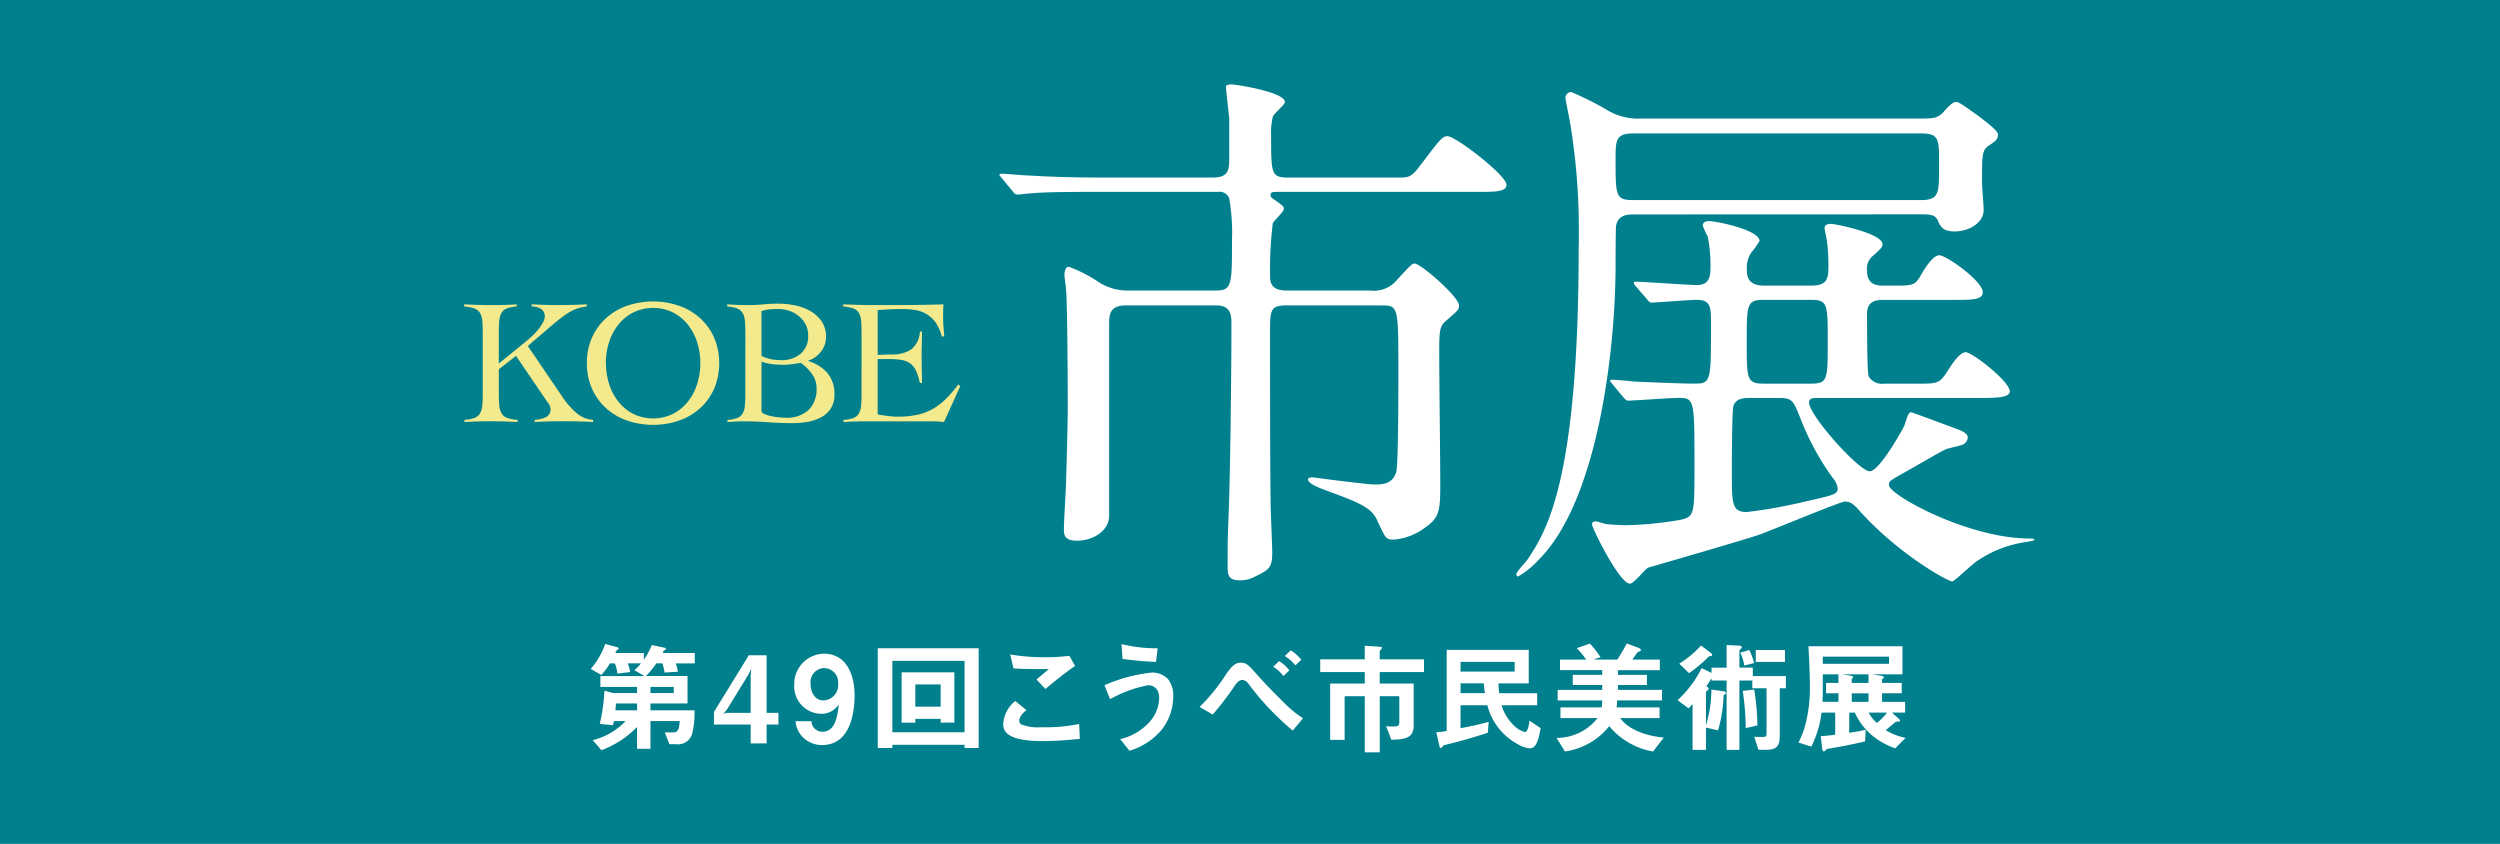 <svg xmlns="http://www.w3.org/2000/svg" xmlns:xlink="http://www.w3.org/1999/xlink" width="237" height="80" viewBox="0 0 237 80">
  <defs>
    <clipPath id="clip-path">
      <rect id="長方形_1753" data-name="長方形 1753" width="148.862" height="47.333" fill="none"/>
    </clipPath>
    <clipPath id="clip-path-2">
      <rect id="長方形_1754" data-name="長方形 1754" width="124.647" height="10.32" fill="none"/>
    </clipPath>
  </defs>
  <g id="link_banner02" transform="translate(-717 -6867)">
    <rect id="長方形_1752" data-name="長方形 1752" width="237" height="80" transform="translate(717 6867)" fill="#00808d"/>
    <g id="グループ_893" data-name="グループ 893" transform="translate(761 6875)">
      <g id="グループ_892" data-name="グループ 892" clip-path="url(#clip-path)">
        <path id="パス_2318" data-name="パス 2318" d="M3.289,59.279q0,.712.043,1.178a1.716,1.716,0,0,0,.221.755,1.034,1.034,0,0,0,.534.424,3.683,3.683,0,0,0,.984.187v.2q-.644-.034-1.289-.051t-1.289-.017q-.628,0-1.238.017t-1.221.051v-.2a3.4,3.4,0,0,0,.949-.187,1.039,1.039,0,0,0,.517-.424,1.727,1.727,0,0,0,.221-.755q.042-.466.042-1.178V53.615q0-.712-.042-1.178a1.732,1.732,0,0,0-.221-.755,1.039,1.039,0,0,0-.534-.424A3.648,3.648,0,0,0,0,51.072v-.2q.712.034,1.382.051t1.382.017q.56,0,1.119-.017t1.1-.051v.2a3.366,3.366,0,0,0-.933.187,1,1,0,0,0-.508.424,1.8,1.8,0,0,0-.212.755q-.043.467-.043,1.178v2.866l2.577-2.1q.356-.288.678-.6a5.811,5.811,0,0,0,.568-.636,3.863,3.863,0,0,0,.39-.61A1.189,1.189,0,0,0,7.647,52a.807.807,0,0,0-.11-.432.881.881,0,0,0-.289-.288,1.313,1.313,0,0,0-.4-.161,1.953,1.953,0,0,0-.441-.051v-.2q.644.034,1.263.051t1.263.017q.679,0,1.348-.017t1.349-.051v.2a4.513,4.513,0,0,0-.823.17,3.883,3.883,0,0,0-.78.348,7.516,7.516,0,0,0-.848.576q-.449.348-1.043.856l-2.1,1.8,3.425,5.036a7.188,7.188,0,0,0,1.2,1.322,2.644,2.644,0,0,0,1.568.644v.2q-.729-.034-1.458-.051t-1.458-.017q-.662,0-1.315.017t-1.314.051v-.2a2.727,2.727,0,0,0,1.06-.255.793.793,0,0,0,.45-.78A.913.913,0,0,0,8,60.279l-.526-.763-2.56-3.764L3.289,57.023Z" transform="translate(0 -30.018)" fill="#f3e98d"/>
        <path id="パス_2319" data-name="パス 2319" d="M28.39,56.057a5.8,5.8,0,0,1,.5-2.459,5.513,5.513,0,0,1,1.348-1.84,5.855,5.855,0,0,1,1.992-1.153,7.629,7.629,0,0,1,4.866,0,5.861,5.861,0,0,1,1.993,1.153,5.53,5.53,0,0,1,1.348,1.84,6.29,6.29,0,0,1,0,4.917,5.53,5.53,0,0,1-1.348,1.84A5.861,5.861,0,0,1,37.1,61.508a7.629,7.629,0,0,1-4.866,0,5.855,5.855,0,0,1-1.992-1.153,5.513,5.513,0,0,1-1.348-1.84,5.8,5.8,0,0,1-.5-2.459m1.8,0a6.434,6.434,0,0,0,.305,1.984,5.176,5.176,0,0,0,.882,1.67,4.353,4.353,0,0,0,1.407,1.153,4.312,4.312,0,0,0,3.764,0,4.353,4.353,0,0,0,1.407-1.153,5.177,5.177,0,0,0,.882-1.67,6.6,6.6,0,0,0,0-3.968,5.185,5.185,0,0,0-.882-1.67,4.364,4.364,0,0,0-1.407-1.153,4.316,4.316,0,0,0-3.764,0A4.364,4.364,0,0,0,31.374,52.4a5.184,5.184,0,0,0-.882,1.67,6.437,6.437,0,0,0-.305,1.984" transform="translate(-16.753 -29.628)" fill="#f3e98d"/>
        <path id="パス_2320" data-name="パス 2320" d="M62.555,53.518q0-.712-.042-1.178a1.731,1.731,0,0,0-.22-.755,1.045,1.045,0,0,0-.517-.424,3.4,3.4,0,0,0-.95-.187v-.2q.526.034,1.034.051t1.035.017a13.537,13.537,0,0,0,1.356-.068q.678-.068,1.458-.068a7.911,7.911,0,0,1,1.5.152,4.914,4.914,0,0,1,1.45.517,3.32,3.32,0,0,1,1.1.975,2.538,2.538,0,0,1,.441,1.526,2.192,2.192,0,0,1-.483,1.382,2.493,2.493,0,0,1-1.2.856v.034a3.85,3.85,0,0,1,1.823,1.144A3.054,3.054,0,0,1,71,59.334a2.32,2.32,0,0,1-.339,1.3,2.545,2.545,0,0,1-.9.831,4.024,4.024,0,0,1-1.271.441,8.268,8.268,0,0,1-1.458.127q-1.169,0-2.3-.084t-2.3-.085q-.39,0-.789.017t-.788.051v-.2a3.366,3.366,0,0,0,.932-.187,1,1,0,0,0,.509-.424,1.807,1.807,0,0,0,.212-.755q.042-.467.042-1.178Zm1.527,2.136a3.239,3.239,0,0,0,.932.322,5.452,5.452,0,0,0,.967.085,2.721,2.721,0,0,0,1.806-.6,2.137,2.137,0,0,0,.721-1.738,2.215,2.215,0,0,0-.237-1.034,2.589,2.589,0,0,0-.628-.789,2.809,2.809,0,0,0-.907-.509,3.282,3.282,0,0,0-1.077-.178q-.407,0-.8.034a3.235,3.235,0,0,0-.779.17Zm0,5.29a.572.572,0,0,0,.314.237,3.623,3.623,0,0,0,.576.178,6.683,6.683,0,0,0,1.416.161,3.017,3.017,0,0,0,2.144-.721,2.726,2.726,0,0,0,.772-2.094,2.246,2.246,0,0,0-.458-1.365A4.415,4.415,0,0,0,67.8,56.316q-.408.068-.814.127a5.72,5.72,0,0,1-.83.059,9.321,9.321,0,0,1-1.052-.059,4.166,4.166,0,0,1-1.017-.246Z" transform="translate(-35.894 -29.92)" fill="#f3e98d"/>
        <path id="パス_2321" data-name="パス 2321" d="M90.927,61.3c.1.023.226.045.373.068s.3.045.475.068.345.042.526.059.35.025.509.025a8.885,8.885,0,0,0,1.823-.17,5.212,5.212,0,0,0,1.475-.542,6.039,6.039,0,0,0,1.263-.95,11.9,11.9,0,0,0,1.2-1.39l.187.152-1.543,3.409c-.193-.023-.39-.04-.594-.051s-.4-.017-.593-.017H89.655q-.491,0-.983.017t-.983.051v-.2a3.415,3.415,0,0,0,.949-.186,1,1,0,0,0,.509-.424,1.813,1.813,0,0,0,.212-.755q.042-.467.042-1.178V53.615q0-.712-.042-1.178a1.815,1.815,0,0,0-.212-.754,1,1,0,0,0-.525-.424,3.667,3.667,0,0,0-.967-.186v-.2l1.094.034q.516.017,1.068.026t1.17.008h1.4q1.186,0,2.374-.017t2.408-.051c-.012.125-.02.249-.026.373s-.008.243-.008.356v.678c0,.249.011.5.034.755s.045.534.068.839l-.221.068a4.228,4.228,0,0,0-.585-1.331,2.791,2.791,0,0,0-.848-.805,3.106,3.106,0,0,0-1.06-.39,7.045,7.045,0,0,0-1.221-.1q-1.187,0-2.374.1v4.24c.226,0,.444-.006.653-.017s.427-.017.653-.017a3.257,3.257,0,0,0,1.856-.466,2.272,2.272,0,0,0,.839-1.7h.2q0,.61-.017,1.221t-.017,1.2q0,.611.017,1.221t.017,1.221h-.2a5.125,5.125,0,0,0-.373-1.162A1.8,1.8,0,0,0,94,56.464a1.955,1.955,0,0,0-.822-.323,7.08,7.08,0,0,0-1.17-.084H90.927Z" transform="translate(-51.725 -30.018)" fill="#f3e98d"/>
        <path id="パス_2322" data-name="パス 2322" d="M151.077,20.951c-1.619,0-1.619.418-1.619,2.716,0,5.068,0,10.762.052,15.882,0,.783.157,4.179.157,4.858,0,1.41-.314,1.619-1.62,2.246a2.981,2.981,0,0,1-1.41.366c-1.149,0-1.2-.523-1.2-1.358,0-1.881,0-2.456.1-4.963.157-4.127.261-13.27.261-17.919,0-.836,0-1.829-1.462-1.829h-8.516c-1.619,0-1.619.94-1.619,1.881V40.907c0,1.41-1.515,2.351-3.03,2.351-1.254,0-1.254-.575-1.254-1.2,0-.679.209-3.866.209-4.545.1-3.239.156-6.06.156-6.792,0-3.814-.052-10.083-.156-11.18,0-.262-.157-1.254-.157-1.463s.052-.784.418-.784A13.492,13.492,0,0,1,133,18.6a5.006,5.006,0,0,0,3.082.941h8.307c1.463,0,1.463-.627,1.463-4.754a18.991,18.991,0,0,0-.262-3.971.963.963,0,0,0-1.045-.627H133.21c-4.023,0-5.59.052-6.582.157-.157,0-.94.1-1.1.1-.209,0-.314-.1-.47-.314l-.993-1.2c-.209-.262-.261-.262-.261-.366,0-.052.1-.1.209-.1.366,0,1.985.157,2.3.157,2.56.157,4.7.209,7.158.209h10.553c1.462,0,1.567-.679,1.567-1.776V3.188c-.052-.418-.313-2.769-.313-2.926,0-.261.366-.261.522-.261.418,0,5.067.731,5.067,1.672,0,.261-1.1,1.149-1.149,1.411a6.34,6.34,0,0,0-.157,1.776c0,3.553,0,3.971,1.567,3.971h10.449c1.1,0,1.254,0,2.247-1.306,1.776-2.351,1.985-2.612,2.455-2.612.784,0,5.591,3.709,5.591,4.6,0,.679-1.045.679-2.769.679H150.294c-.627,0-.784,0-.784.313,0,.209.209.314.418.471.731.522.836.575.836.836s-.94,1.1-1.044,1.358a35.879,35.879,0,0,0-.262,4.858c0,.627,0,1.515,1.567,1.515h7.941a2.825,2.825,0,0,0,2.56-1.045c1.254-1.358,1.411-1.515,1.619-1.515.628,0,4.232,3.187,4.232,3.971,0,.418-.157.522-1.358,1.567-.522.47-.522,1.2-.522,3.082s.1,10.292.1,11.964c0,2.664,0,3.448-1.359,4.388a5.732,5.732,0,0,1-3.03,1.2c-.784,0-.784-.1-1.567-1.776-.575-1.306-1.724-1.724-5.12-2.978-.522-.209-1.462-.575-1.462-.94,0-.157.209-.209.47-.209.314.052,5.12.679,5.851.679.784,0,1.672-.052,2.037-1.149.209-.575.209-8.1.209-9.4,0-6.321,0-6.426-1.567-6.426Z" transform="translate(-73.059 -0.001)" fill="#fff"/>
        <path id="パス_2323" data-name="パス 2323" d="M254.494,13.383c-.523,0-1.463,0-1.672,1.045-.052.209-.052,3.553-.052,3.71,0,8.254-1.724,22.412-7.262,27.95a8.331,8.331,0,0,1-1.986,1.619c-.1,0-.157-.1-.157-.209,0-.262.94-1.2,1.1-1.463,1.724-2.612,4.806-7.366,4.806-29.465a63.552,63.552,0,0,0-.731-11.389c-.052-.366-.523-2.769-.523-2.821a.54.54,0,0,1,.575-.575A31.153,31.153,0,0,1,251.829,3.4a5.719,5.719,0,0,0,3.448.888h26.539c1.15,0,1.567-.052,2.142-.731.209-.262.783-.836,1.044-.836.314,0,.523.157,2.142,1.306.679.522,1.881,1.41,1.881,1.776,0,.47-.314.679-.784.993-.731.47-.731.784-.731,3.6,0,.366.156,2.195.156,2.56,0,1.2-1.358,2.037-2.768,2.037-1.1,0-1.306-.47-1.515-.888-.209-.523-.418-.732-1.463-.732Zm17.4,17.4c-.365,0-.783,0-.783.418,0,1.254,4.754,6.53,5.747,6.53.941,0,3.187-4.075,3.291-4.336.366-1.149.418-1.254.679-1.254.052,0,4.127,1.515,4.545,1.672.209.1.783.314.783.731a.8.8,0,0,1-.522.679c-.261.1-1.463.366-1.567.418-1.2.627-3.03,1.724-4.18,2.351-1.1.627-1.2.68-1.2,1.045,0,.94,7.523,5.067,13.322,5.067.052,0,.47,0,.47.1s-.418.157-.627.209a10.887,10.887,0,0,0-4.963,1.933c-.365.262-2.037,1.829-2.194,1.829-.418,0-5.172-2.612-8.881-6.791-.47-.522-.784-.784-1.306-.784-.418,0-6.792,2.664-8.1,3.135-1.672.575-10.4,3.082-10.553,3.134-.313.157-1.358,1.515-1.724,1.515-.993,0-3.6-5.277-3.6-5.642,0-.209.209-.261.366-.261s.888.261,1.045.261c.574.052,1.253.1,1.829.1a33.9,33.9,0,0,0,5.224-.523c1.254-.313,1.254-.575,1.254-5.015,0-6.374,0-6.531-1.515-6.531-.679,0-4.336.262-4.754.262-.209,0-.313-.157-.47-.314l-.993-1.2c-.1-.157-.261-.261-.261-.366s.157-.1.209-.1c.261,0,1.567.1,1.881.157.784.052,4.859.209,5.747.209,1.724,0,1.724,0,1.724-5.643,0-1.567,0-2.3-1.358-2.3-.627,0-3.918.261-4.284.261-.157,0-.261-.1-.418-.313l-1.044-1.2c-.209-.261-.209-.261-.209-.366s.1-.1.157-.1c.836,0,4.911.314,5.8.314,1.306,0,1.306-.94,1.306-1.881a13.7,13.7,0,0,0-.261-2.716,6.339,6.339,0,0,1-.47-1.045c0-.261.209-.418.575-.418.731,0,4.806.836,4.806,1.881a7.948,7.948,0,0,1-.783,1.1,2.564,2.564,0,0,0-.418,1.567c0,.627.052,1.567,1.619,1.567h4.493c1.515,0,1.619-.68,1.619-1.829a19.6,19.6,0,0,0-.1-2.09c-.052-.522-.261-1.306-.261-1.567s.261-.366.627-.366,4.858.888,4.858,1.933c0,.261-.1.366-.836,1.045a1.557,1.557,0,0,0-.627,1.463c0,1.411,1.045,1.411,1.619,1.411h.888c1.881,0,2.038,0,2.664-1.1.366-.627,1.1-1.776,1.672-1.776.679,0,4.128,2.456,4.128,3.5,0,.731-.993.731-2.769.731h-6.583c-.575,0-1.619,0-1.619,1.306,0,.888,0,5.642.157,5.956a1.482,1.482,0,0,0,1.463.679h3.082c1.933,0,2.142,0,2.873-1.1.418-.679,1.2-1.881,1.776-1.881.627,0,4.18,2.769,4.18,3.71,0,.627-1.41.627-3.03.627ZM254.494,5.7c-1.724,0-1.724.627-1.724,2.508,0,3.448,0,3.814,1.724,3.814h27.218c1.724,0,1.724-.68,1.724-3.082,0-2.612.1-3.239-1.724-3.239ZM265.569,30.78c-.575,0-1.358,0-1.619.732-.157.418-.157,5.381-.157,6.426,0,2.821,0,3.657,1.41,3.657a48.164,48.164,0,0,0,5.747-1.045c2.612-.575,2.874-.679,2.874-1.2a1.769,1.769,0,0,0-.47-.993,25.219,25.219,0,0,1-3.083-5.694c-.627-1.567-.731-1.881-1.933-1.881Zm1.254-9.3c-1.619,0-1.619.418-1.619,3.971s0,3.971,1.619,3.971h4.493c1.567,0,1.567-.418,1.567-3.971s0-3.971-1.567-3.971Z" transform="translate(-143.613 -1.053)" fill="#fff"/>
      </g>
    </g>
    <g id="グループ_895" data-name="グループ 895" transform="translate(773 6928)">
      <g id="グループ_894" data-name="グループ 894" transform="translate(0 0)" clip-path="url(#clip-path-2)">
        <path id="パス_2324" data-name="パス 2324" d="M8.043,1.951a2.692,2.692,0,0,1,.218.789L7,2.82a5.379,5.379,0,0,0-.206-.87H6.224a9.055,9.055,0,0,1-.984,1.2H9.176v2.6H5.663V6.4H9.839a8.014,8.014,0,0,1-.172,1.99A1.4,1.4,0,0,1,8.1,9.616H7.459L7.025,8.495h.8c.458,0,.549-.32.618-1.075H5.663v2.631H4.393V7.98a9.13,9.13,0,0,1-3.375,2.2l-.824-.95A6.4,6.4,0,0,0,3.306,7.419H2.2a3.189,3.189,0,0,1-.092.389L.858,7.694A17.043,17.043,0,0,0,1.3,4.536l.824.229H4.393V4.182H.915V3.152H5.091L4.13,2.591a3.05,3.05,0,0,0,.629-.641H3.512a3.365,3.365,0,0,1,.218.824l-1.2.149a3.777,3.777,0,0,0-.24-.972H1.819a6.07,6.07,0,0,1-.812,1.1L0,2.477A7.257,7.257,0,0,0,1.373.109L2.517.418a.135.135,0,0,1,.126.126c0,.069-.057.1-.16.16-.069.046-.069.057-.149.263h2.7V1.6A5.977,5.977,0,0,0,5.789.212L7.036.475c.035.011.092.046.092.1S7.071.669,7,.7,6.91.772,6.819.967H9.862v.984Zm-3.649,3.8h-2c-.034.435-.034.469-.057.652h2.06ZM7.871,4.182H5.663v.583H7.871Z" transform="translate(0 -0.063)" fill="#fff"/>
        <path id="パス_2325" data-name="パス 2325" d="M32.7,9.226v1.785h-1.51V9.226H27.71v-1.2l3.3-5.366H32.7V8.116h1.121v1.11ZM31.016,4.421,28.934,7.807l-.32.389.32-.08h2.254V4.673l.057-.755Z" transform="translate(-16.025 -1.538)" fill="#fff"/>
        <path id="パス_2326" data-name="パス 2326" d="M48.387,10.967a2.579,2.579,0,0,1-1.773-.7A2.4,2.4,0,0,1,45.87,8.7h1.51a1.021,1.021,0,0,0,1.041,1c1.235,0,1.419-1.476,1.556-2.6a1.954,1.954,0,0,1-1.7.9,2.588,2.588,0,0,1-2.528-2.711,2.876,2.876,0,0,1,2.78-2.986c2.311,0,2.94,2.22,2.94,3.947,0,.87-.092,4.714-3.078,4.714m.206-7.3A1.33,1.33,0,0,0,47.3,5.178c0,.881.48,1.556,1.224,1.556a1.449,1.449,0,0,0,1.384-1.579,1.349,1.349,0,0,0-1.316-1.487" transform="translate(-26.454 -1.333)" fill="#fff"/>
        <path id="パス_2327" data-name="パス 2327" d="M72.76,10.536v-.3H65.918v.3H64.534V1.086H74.1v9.45Zm0-8.26H65.918V9.048H72.76ZM70.495,8.133V7.779h-2.4v.355h-1.3V3.363h5V8.133Zm0-3.615h-2.4V6.623h2.4Z" transform="translate(-37.321 -0.628)" fill="#fff"/>
        <path id="パス_2328" data-name="パス 2328" d="M96.433,10.683c-1.018,0-2.654-.092-3.317-.721a1.091,1.091,0,0,1-.378-.892,3,3,0,0,1,1.144-2.185l1.053.858c-.285.24-.675.6-.675.984a.422.422,0,0,0,.16.366,4.359,4.359,0,0,0,1.945.275,15.265,15.265,0,0,0,3.57-.309L100,10.477c-1.007.092-2.243.206-3.57.206m.3-4.942-.835-.9,1.166-.984c-1.9,0-2.677-.011-3.352-.069L93.4,2.469a18.565,18.565,0,0,0,3.089.263A18.578,18.578,0,0,0,99.007,2.6l.538.961c-1.007.687-2.185,1.659-2.814,2.185" transform="translate(-53.631 -1.428)" fill="#fff"/>
        <path id="パス_2329" data-name="パス 2329" d="M120.848,8.35a6.414,6.414,0,0,1-2.974,1.9l-.881-1.1a5.42,5.42,0,0,0,2.86-1.716,3.51,3.51,0,0,0,.835-2.185c0-1.007-.675-1.213-1.029-1.213a11.757,11.757,0,0,0-3.627,1.327l-.526-1.327a15.043,15.043,0,0,1,4.5-1.2,2.043,2.043,0,0,1,1.522.629,2.469,2.469,0,0,1,.492,1.624,5.125,5.125,0,0,1-1.167,3.261m-.469-6.521a31.133,31.133,0,0,1-3.169-.286l-.1-1.407a13.593,13.593,0,0,0,3.432.4Z" transform="translate(-66.798 -0.079)" fill="#fff"/>
        <path id="パス_2330" data-name="パス 2330" d="M145.706,9.154a26,26,0,0,1-4.233-4.485.812.812,0,0,0-.538-.32c-.057,0-.343,0-.663.458a29.017,29.017,0,0,1-2.151,2.826l-1.247-.721a17.009,17.009,0,0,0,2.483-3.055c.469-.664.824-1.144,1.43-1.144.526,0,.767.263,1.522,1.121s2.025,2.151,2.677,2.78a10.582,10.582,0,0,0,1.694,1.373Zm-.881-5.171a3.518,3.518,0,0,0-.972-.881l.56-.538a3.673,3.673,0,0,1,.972.881Zm1.133-1.007a3.974,3.974,0,0,0-1-.892l.561-.538a3.882,3.882,0,0,1,1,.893Z" transform="translate(-79.155 -0.894)" fill="#fff"/>
        <path id="パス_2331" data-name="パス 2331" d="M169.643,3.009V4.1h3.215V8.112c0,1.041-.641,1.293-2.116,1.316l-.492-1.282a6.035,6.035,0,0,0,.664.023c.5,0,.584-.08.584-.446V5.3h-1.853v5.32h-1.419V5.3h-1.911V9.439h-1.372V4.1h3.283V3.009H164V1.8h4.222V.515l1.476.1c.057,0,.148.023.148.1a.162.162,0,0,1-.057.126c-.138.137-.149.16-.149.194V1.8h4.2V3.009Z" transform="translate(-94.844 -0.298)" fill="#fff"/>
        <path id="パス_2332" data-name="パス 2332" d="M198.97,10.773a2.535,2.535,0,0,1-1.155-.4,5.8,5.8,0,0,1-2.872-3.683H192.4V8.863c1.247-.24,1.407-.274,2.665-.595l-.08,1.029c-1.293.423-2.6.8-3.924,1.121-.263.057-.275.057-.377.194-.091.092-.126.137-.172.137-.069,0-.08-.057-.092-.092l-.32-1.407a6.988,6.988,0,0,0,.984-.126V1.438h7.779v3.18H196a5.988,5.988,0,0,0,.069.927h3.592V6.689h-3.375a4.385,4.385,0,0,0,1.3,2.036,2.084,2.084,0,0,0,.926.5c.275,0,.377-.732.423-1.076l1.053.709c-.275,1.8-.721,1.911-1.018,1.911m-1.441-8.191H192.4V3.5h5.125Zm-2.918,2.036H192.4v.927h2.311a8.237,8.237,0,0,1-.1-.927" transform="translate(-109.939 -0.831)" fill="#fff"/>
        <path id="パス_2333" data-name="パス 2333" d="M226.282,10.24a6.921,6.921,0,0,1-4.153-2.4,6.548,6.548,0,0,1-4.2,2.4l-.789-1.282a4.97,4.97,0,0,0,3.89-1.887h-3.524V6.064h3.9a3.786,3.786,0,0,0,.057-.663h-4.222v-1h4.222V3.936h-2.792V2.975h2.792V2.528h-4v-1h2.471a7.25,7.25,0,0,0-.88-1.087L220.3.012A10.284,10.284,0,0,1,221.306,1.3l-.652.229H222.9A16.2,16.2,0,0,0,223.788,0l1.076.4c.092.035.263.1.263.229a.165.165,0,0,1-.023.08c-.034.035-.263.1-.3.137s-.412.572-.481.687h2.6v1h-3.97v.446H225.7v.961h-2.746V4.4h4.176v1h-4.256a5.244,5.244,0,0,1-.046.663H226.9V7.071h-3.73c.847,1.213,2.734,1.728,4.13,1.853Z" transform="translate(-125.574 0)" fill="#fff"/>
        <path id="パス_2334" data-name="パス 2334" d="M254.02,4.449V8.934c0,1.018-.3,1.35-1.316,1.35H252l-.4-1.224c.183,0,.846.011.95,0,.125-.011.217-.046.217-.343V4.449h-1.35V3.716h-1.224v6.578h-1.213V3.716h-1.43V3.5c-.08.126-.172.3-.492.767.069.034.218.1.218.229a.154.154,0,0,1-.08.126c-.148.137-.172.16-.172.252v3.1a11.832,11.832,0,0,0,.515-3.4l1.155.16c.114.011.218.092.218.172,0,.1-.149.16-.218.194a12.765,12.765,0,0,1-.526,3.341l-1.144-.263v2.116h-1.27V5.948c-.171.194-.194.217-.377.412l-1.041-.778a10.457,10.457,0,0,0,2.277-3.043l.938.458v-.5h1.43V.353l1.19.057c.114,0,.252.057.252.16a.161.161,0,0,1-.08.126c-.1.08-.148.126-.148.217V2.493h1.269v.8H254.6V4.449Zm-6.544-3.043c-.126.011-.16.011-.24.092a12.713,12.713,0,0,1-1.819,1.522l-.926-.9A9.969,9.969,0,0,0,246.561.4l.858.652c.16.115.194.172.194.229,0,.1-.08.114-.137.126m3.181.892a4.6,4.6,0,0,0-.378-1.224l.847-.251a5.55,5.55,0,0,1,.458,1.235Zm.137,5.926a25.19,25.19,0,0,0-.286-3.524l1.088-.126a21.627,21.627,0,0,1,.3,3.4Zm.95-7.4h2.768V1.955h-2.768Z" transform="translate(-141.298 -0.204)" fill="#fff"/>
        <path id="パス_2335" data-name="パス 2335" d="M280.672,10.3A6.961,6.961,0,0,1,278.7,9.25a6.079,6.079,0,0,1-1.853-2.334h-.526l-.011,1.91a15.432,15.432,0,0,0,1.567-.286l-.057,1.11c-1.51.343-2.62.549-3.329.664a.812.812,0,0,0-.354.1c-.023.023-.16.183-.206.183-.126,0-.172-.16-.183-.3l-.137-1.155a11.676,11.676,0,0,0,1.373-.137V6.916h-1.292a9.944,9.944,0,0,1-.972,3.226L271.5,9.754a7.316,7.316,0,0,0,.652-1.682,13.46,13.46,0,0,0,.434-3.524c0-1.167-.068-2.643-.137-3.924h8.912V3.29h-2.849l.721.115c.16.023.366.057.366.172,0,.08-.091.114-.171.149V4.1h1.865v.984h-1.865V5.9h2.185V6.916h-1.247l.7.629a.2.2,0,0,1,.069.126c0,.091-.069.091-.183.091a.47.47,0,0,0-.274.069c-.195.16-.492.389-.892.755a5.509,5.509,0,0,0,1.876.721Zm-5.377-5.217h-1.178V4.1h1.178V3.29h-1.487v1.3c0,.252,0,.755-.023,1.3h1.51Zm4.794-3.467h-6.281v.675h6.281Zm-1.945,1.67h-2.494l.709.115c.023,0,.32.046.32.172,0,.057-.069.1-.126.137V4.1h1.591Zm0,1.8h-1.59V5.9h1.59Zm.011,1.831a3.429,3.429,0,0,0,.778.972,4.541,4.541,0,0,0,.961-.972Z" transform="translate(-157.008 -0.361)" fill="#fff"/>
      </g>
    </g>
  </g>
</svg>
